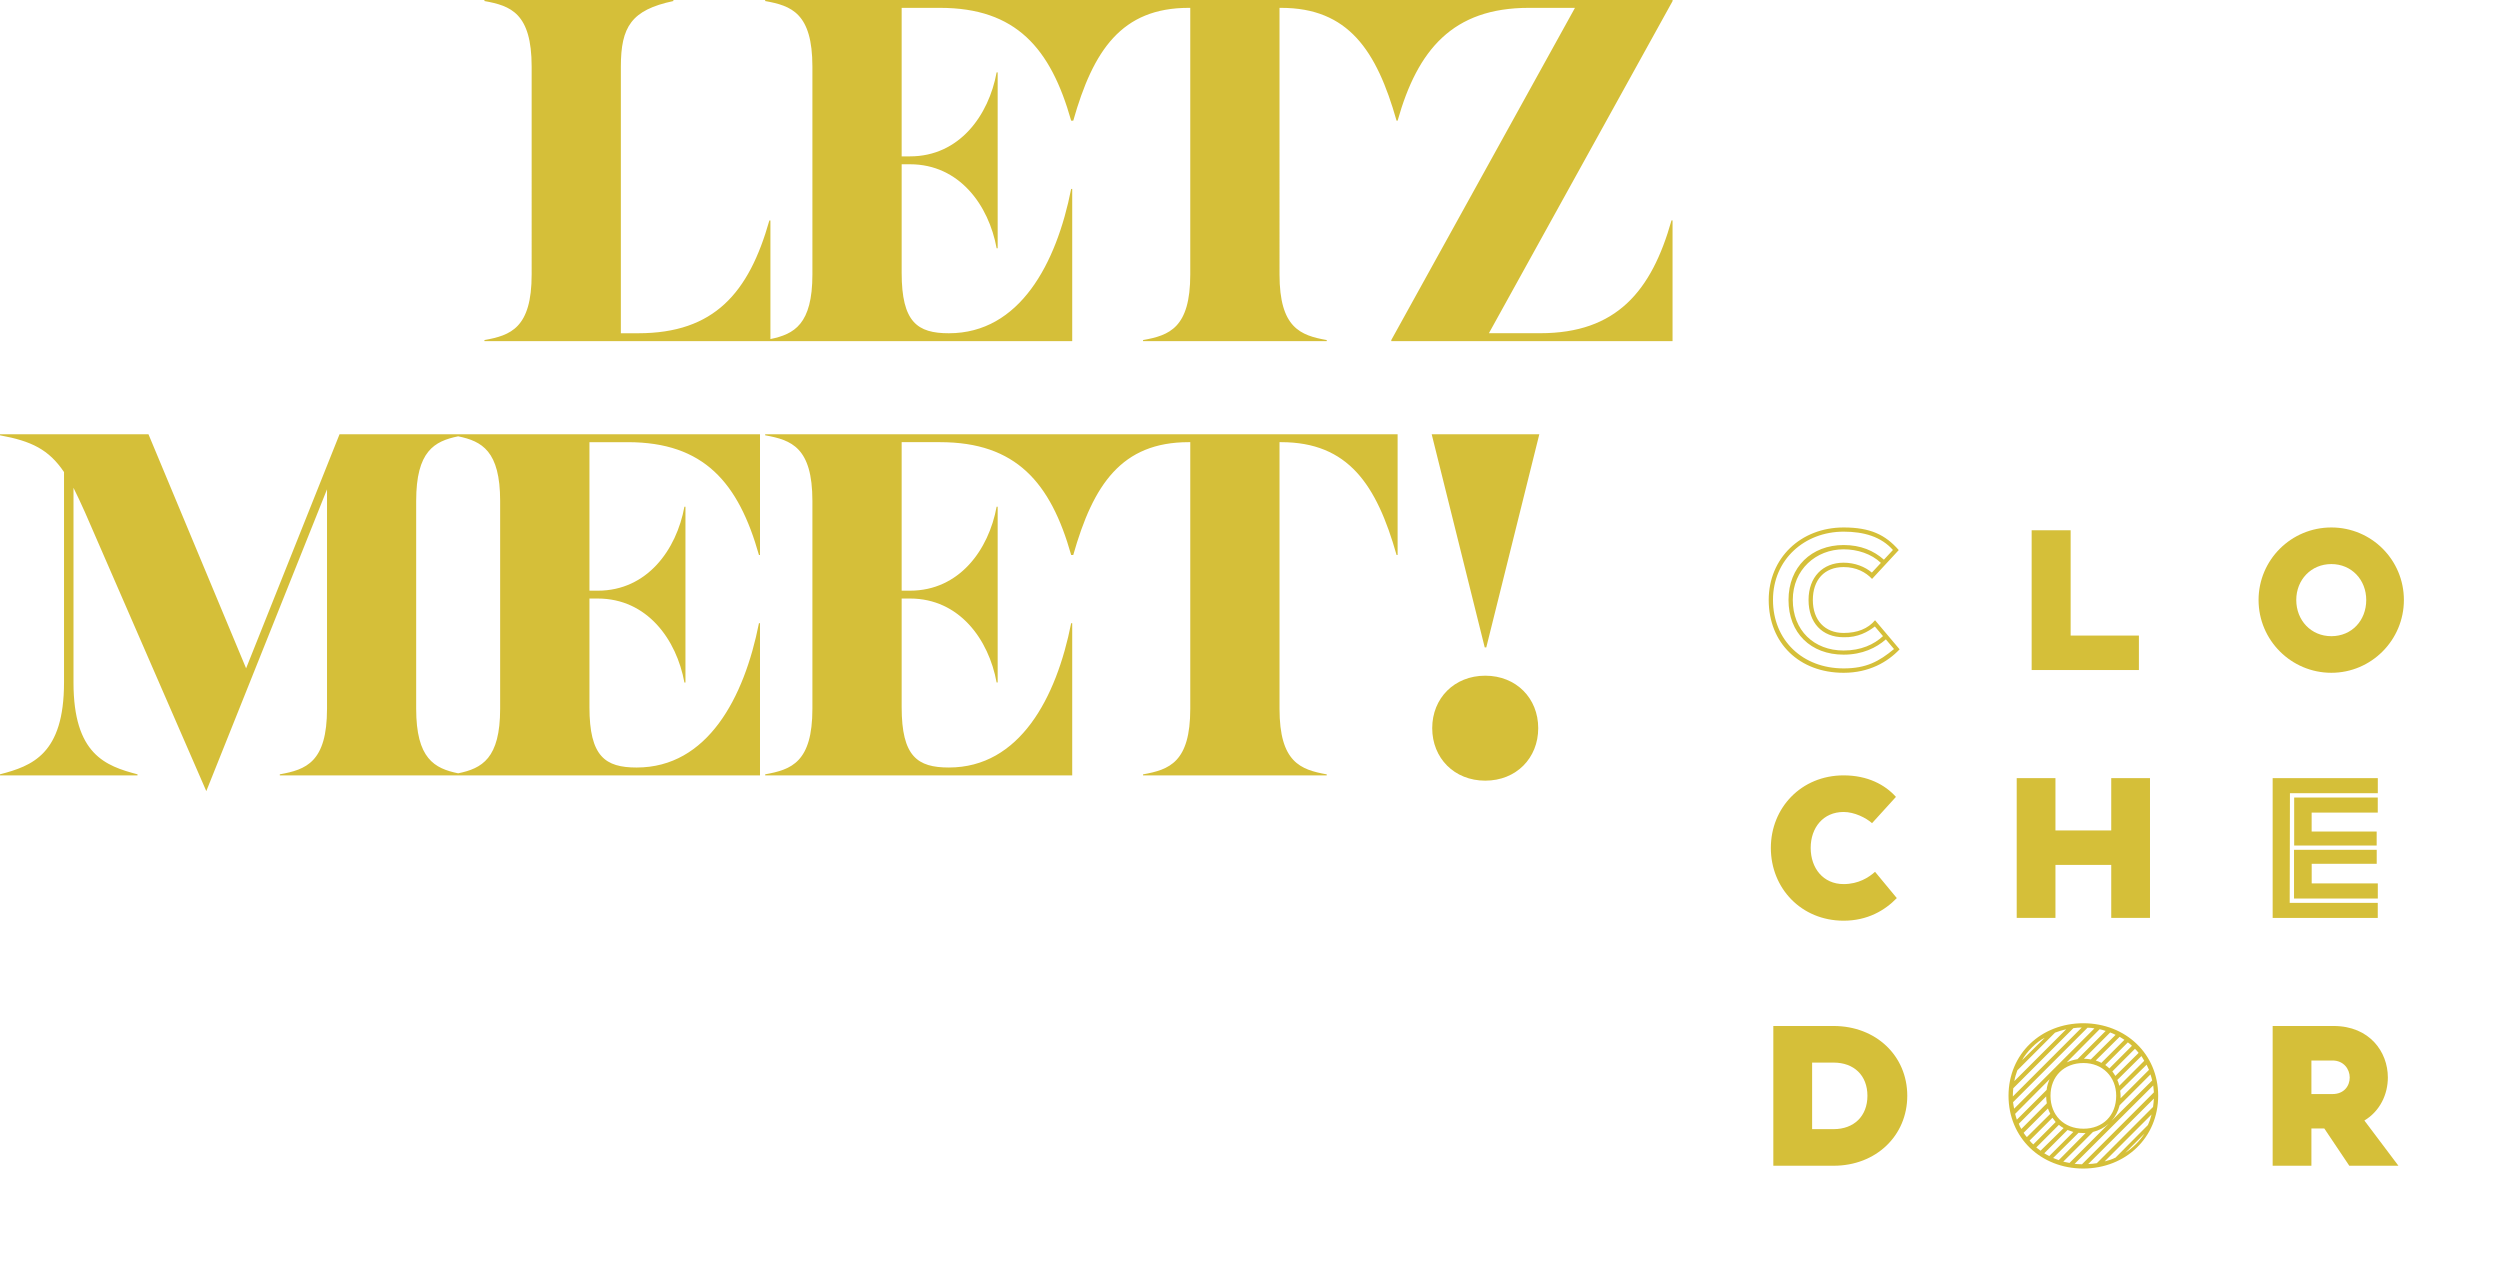 <?xml version="1.0" encoding="UTF-8"?>
<svg id="logo" xmlns="http://www.w3.org/2000/svg" viewBox="0 0 525.2 265.06">
    <defs>
        <style>.cls-1{fill:#d5bf39;}.cls-2{fill:#222221;}</style>
    </defs>
    <path class="cls-1"
          d="M351.38,0H160.75V.22c5.51,.99,9.92,2.54,9.92,13.78V57.66c0,10.49-3.84,12.54-8.82,13.57v-24.92h-.22c-4.3,15.21-11.58,23.7-27.56,23.7h-3.64V14c0-8.38,2.21-11.91,11.03-13.78v-.22h-39.69V.22c5.51,.99,9.92,2.54,9.92,13.78V57.66c0,11.25-4.41,12.79-9.92,13.78v.22h123.48v-31.97h-.22c-3.09,15.66-10.8,30.32-25.69,30.32-6.61,0-9.92-2.31-9.92-12.68v-22.82h1.76c10.36,0,16.54,8.6,18.19,17.64h.22V15.21h-.22c-1.65,9.04-7.83,17.64-18.19,17.64h-1.76V1.65h8.05c15.99,0,23.26,8.49,27.56,23.7h.22s0,0,0,0h.22c4.19-14.77,10.14-23.7,24.25-23.7h.33V57.66c0,11.25-4.41,12.79-9.92,13.78v.22h38.59v-.22c-5.51-.99-9.92-2.54-9.92-13.78V1.65h.33c14.11,0,20.07,8.93,24.26,23.7h.22c4.19-14.88,11.58-23.7,27.56-23.7h9.7l-38.59,69.79v.22h59.09v-25.36h-.22c-4.19,14.88-11.58,23.7-27.56,23.7h-10.8L351.38,.22v-.22Z"/>
    <path class="cls-1"
          d="M71.33,91.23l-19.63,49.17-20.51-49.17H0v.22c6.61,1.21,10.25,2.98,13.45,7.72v44.21c0,15.1-6.73,17.53-13.45,19.29v.22H28.89v-.22c-6.73-1.76-13.45-4.19-13.45-19.29v-40.9c.77,1.54,1.54,3.2,2.43,5.18l25.47,58.54,25.36-63.4v46.09c0,11.25-4.41,12.79-9.92,13.78v.22h100.88v-31.97h-.22c-3.09,15.66-10.8,30.32-25.69,30.32-6.61,0-9.92-2.31-9.92-12.68v-22.82h1.76c10.36,0,16.54,8.6,18.19,17.64h.22v-36.93h-.22c-1.65,9.04-7.83,17.64-18.19,17.64h-1.76v-31.2h8.05c15.99,0,23.26,8.49,27.56,23.7h.22v-25.36H71.33Zm33.74,14v43.66c0,10.48-3.83,12.54-8.82,13.57-4.99-1.03-8.82-3.08-8.82-13.57v-43.66c0-10.48,3.83-12.54,8.82-13.57,4.99,1.03,8.82,3.08,8.82,13.57Z"/>
    <path class="cls-1"
          d="M160.75,91.23v.22c5.51,.99,9.92,2.54,9.92,13.78v43.66c0,11.25-4.41,12.79-9.92,13.78v.22h64.5v-31.97h-.22c-3.09,15.66-10.8,30.32-25.69,30.32-6.61,0-9.92-2.31-9.92-12.68v-22.82h1.76c10.36,0,16.54,8.6,18.19,17.64h.22v-36.93h-.22c-1.65,9.04-7.83,17.64-18.19,17.64h-1.76v-31.2h8.05c15.99,0,23.26,8.49,27.56,23.7h.22v0h.22c4.19-14.77,10.14-23.7,24.25-23.7h.33v56.01c0,11.25-4.41,12.79-9.92,13.78v.22h38.59v-.22c-5.51-.99-9.92-2.54-9.92-13.78v-56.01h.33c14.11,0,20.07,8.93,24.26,23.7h.22v-25.36H160.75Z"/>
    <path class="cls-1"
          d="M312.02,141.95c-6.5,0-11.14,4.74-11.14,11.02s4.63,11.03,11.14,11.03,11.13-4.74,11.13-11.03-4.63-11.02-11.13-11.02Z"/>
    <polygon class="cls-1" points="312.24 136 323.38 91.23 300.77 91.23 311.91 136 312.24 136"/>
    <g>
        <rect fill="none" x="351.38" y="91.23" width="173.83" height="173.83"/>
        <g class="cls-1">
            <path d="M423.67,163.47h8.14v10.99h11.72v-10.99h8.14v29.36h-8.14v-11.13h-11.72v11.13h-8.14v-29.36Z"/>
            <path d="M372.02,178.13c0-8.41,6.38-15.24,15.29-15.24,5.02,0,8.69,1.95,10.99,4.52l-5.02,5.52c-1.27-1.13-3.71-2.35-5.97-2.35-4.3,0-6.92,3.3-6.92,7.55s2.62,7.6,6.92,7.6c3.12,0,5.29-1.4,6.6-2.58l4.57,5.52c-2.49,2.58-6.15,4.75-11.17,4.75-8.91,0-15.29-6.83-15.29-15.29Z"/>
            <path d="M477.45,163.47h22.08v3.17h-18.46l-.05,23.03h18.5v3.17h-22.08v-29.36Zm4.48,15.06h17.37v2.94h-13.66v4.12h13.89v3.17h-17.6v-10.22Zm.04-10.99h17.55v3.17h-13.89v3.98h13.66v2.94h-17.33v-10.09Z"/>
            <path d="M426.81,111.4h8.19v22.12h14.34v7.24h-22.53v-29.36Z"/>
            <path d="M371.57,126.05c0-8.78,6.7-15.24,15.74-15.24,5.61,0,8.78,1.54,11.58,4.75l-5.61,6.06c-1.31-1.4-3.3-2.49-5.97-2.49-4.03,0-6.47,2.67-6.47,6.92s2.53,6.92,6.47,6.92c2.9,0,5.11-.9,6.6-2.67l5.16,6.11c-2.53,2.67-6.42,4.93-11.76,4.93-9.32,0-15.74-6.24-15.74-15.29Zm26.33,10.31l-1.72-2.04c-1.99,1.76-4.93,3.21-8.87,3.21-6.92,0-11.58-4.57-11.58-11.49s4.84-11.54,11.58-11.54c3.57,0,6.33,1.18,8.46,3.08l1.9-2.04c-2.49-2.8-6.11-3.85-10.36-3.85-8.19,0-14.84,5.84-14.84,14.34s6.24,14.39,14.84,14.39c4.75,0,7.42-1.45,10.59-4.07Zm-2.31-2.71l-1.72-2.04c-1.4,1.09-3.57,2.35-6.56,2.26-4.52,0-7.37-3.03-7.37-7.83s2.99-7.83,7.37-7.83c2.35,0,4.52,.86,5.93,2.08l1.9-2.04c-1.99-1.9-4.93-2.85-7.83-2.85-5.79,0-10.68,4.25-10.68,10.63s4.43,10.63,10.68,10.63c3.66,0,6.38-1.27,8.28-3.03Z"/>
            <path d="M474.48,126.05c0-8.41,6.83-15.24,15.29-15.24s15.24,6.83,15.24,15.24-6.83,15.29-15.24,15.29-15.29-6.83-15.29-15.29Zm22.62,0c0-4.25-3.08-7.55-7.33-7.55s-7.37,3.3-7.37,7.55,3.08,7.6,7.37,7.6,7.33-3.3,7.33-7.6Z"/>
            <path d="M421.95,230.2c0-8.78,6.79-15.24,15.74-15.24,8.91,.04,15.7,6.47,15.7,15.24s-6.79,15.24-15.7,15.29c-8.96,0-15.74-6.47-15.74-15.29Zm15.38-14.34c-.59,0-1.18,.05-1.76,.14l-12.62,12.62c-.05,.54-.09,1.04-.09,1.58v.14l14.48-14.48Zm2.67,.18c-.45-.09-.95-.14-1.45-.14l-15.65,15.65c.05,.45,.14,.9,.23,1.36l16.87-16.87Zm-5.93,.18c-.81,.18-1.63,.45-2.35,.72l-7.92,7.92c-.27,.72-.5,1.49-.63,2.26l10.9-10.9Zm-4.12,12.76c.09-.81,.32-1.54,.63-2.26l-7.24,7.28c.09,.41,.23,.81,.36,1.22l6.24-6.24Zm.05,2.8c-.09-.45-.14-.95-.14-1.45l-5.75,5.75c.14,.41,.32,.77,.54,1.09l5.34-5.38Zm-.45-13.75c-1.58,.68-3.94,3.08-4.75,4.7l4.75-4.7Zm1.18,15.97c-.18-.36-.36-.72-.5-1.13l-5.11,5.11c.23,.32,.41,.63,.68,.9l4.93-4.89Zm1.13,1.72c-.23-.27-.45-.59-.68-.9l-4.8,4.79c.23,.32,.5,.54,.77,.81l4.7-4.7Zm1.67,1.27c-.36-.18-.68-.41-1-.68l-4.75,4.75,.9,.68,4.84-4.75Zm2.04,.81l-1.22-.41-4.89,4.89c.32,.18,.68,.41,1.04,.59l5.07-5.07Zm9-7.6c0-3.98-2.85-6.88-6.88-6.88s-6.92,2.76-6.92,6.88,2.85,6.92,6.92,6.92,6.88-2.76,6.88-6.92Zm-6.42,7.83h-.45c-.36,0-.68-.05-1.04-.05l-5.34,5.29c.41,.14,.77,.32,1.18,.45l5.65-5.7Zm4.84-1.95c-.9,.81-2.04,1.4-3.3,1.72l-6.24,6.24,1.31,.27,8.23-8.23Zm-6.56-13.57l5.93-5.93c-.41-.14-.81-.27-1.27-.36l-6.92,6.97c.68-.32,1.45-.54,2.26-.68Zm16.06,6.97l-.14-1.45-16.51,16.47c.5,.05,1.04,.09,1.54,.09l15.11-15.11Zm-8.05-12.08c-.36-.18-.72-.36-1.13-.5l-5.52,5.52c.5,0,1,.05,1.45,.14l5.2-5.16Zm-3.94,26.96l11.81-11.81c.09-.59,.14-1.18,.18-1.76l-13.8,13.75c.59,0,1.22-.09,1.81-.18Zm5.79-25.92c-.32-.23-.68-.41-1-.63l-5.02,4.98c.41,.14,.81,.27,1.18,.5l4.84-4.84Zm-1.85,24.74l6.79-6.83c.36-.81,.54-1.31,.77-2.22l-9.86,9.86c.9-.23,1.49-.41,2.31-.81Zm3.44-23.48c-.27-.27-.54-.5-.86-.72l-4.75,4.75c.32,.23,.59,.45,.86,.72l4.75-4.75Zm4.25,7.28c-.09-.45-.23-.86-.36-1.27l-6.47,6.47c-.32,1.27-.9,2.4-1.72,3.3l8.55-8.5Zm-2.85-5.79c-.23-.32-.5-.59-.77-.86l-4.75,4.75c.23,.32,.45,.63,.63,.95l4.89-4.84Zm1.18,1.67c-.18-.36-.41-.68-.59-1l-5.07,5.02c.18,.36,.32,.77,.41,1.22l5.25-5.25Zm1,1.9c-.18-.36-.32-.72-.5-1.09l-5.56,5.47c.05,.32,.09,.68,.09,1.04v.54l5.97-5.97Zm-.95,13.39l-4.03,4.03c1.63-1.09,2.99-2.44,4.03-4.03Z"/>
            <path d="M372.54,215.54h12.67c8.87,0,15.47,6.24,15.47,14.66s-6.6,14.7-15.47,14.7h-12.67v-29.36Zm12.67,21.67c4.25,0,7.1-2.71,7.1-7.01s-2.85-6.97-7.1-6.97h-4.52v13.98h4.52Z"/>
            <path d="M493.54,244.9l-5.25-7.83h-2.71v7.83h-8.14v-29.36h12.8c7.55,0,11.4,5.43,11.4,10.81,0,3.53-1.63,7.06-4.93,9.05l7.15,9.5h-10.31Zm-7.96-15.06h4.43c2.44,0,3.62-1.72,3.62-3.48s-1.27-3.57-3.62-3.57h-4.43v7.06Z"/>
        </g>
    </g>
</svg>